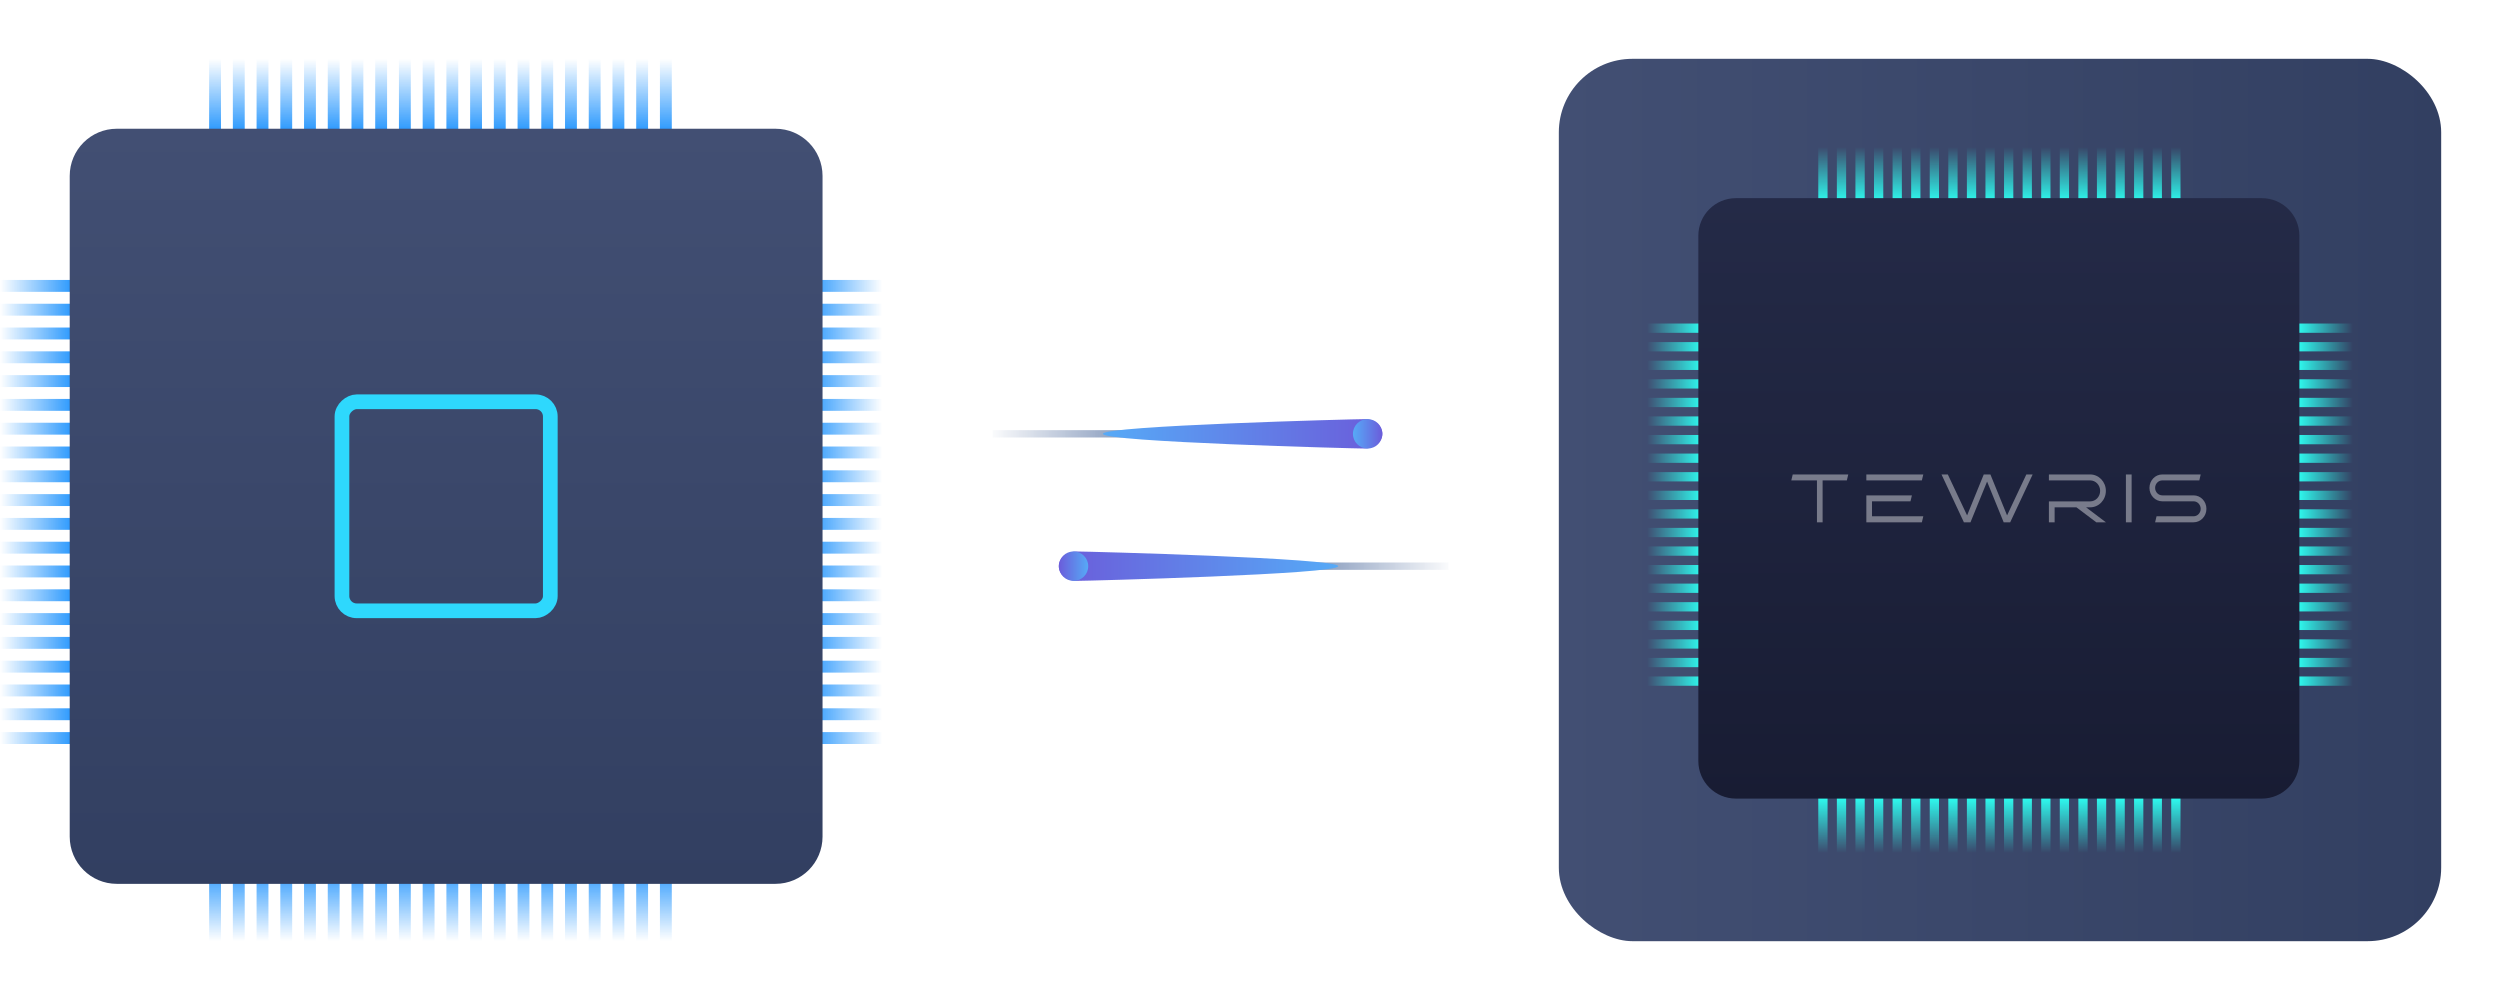 <?xml version="1.0" encoding="UTF-8"?> <svg xmlns="http://www.w3.org/2000/svg" width="340" height="136" viewBox="0 0 340 136" fill="none"> <g filter="url(#filter0_d_4_43)"> <rect width="120" height="120" rx="10" transform="matrix(-4.37114e-08 1 1 4.37114e-08 212 8)" fill="url(#paint0_linear_4_43)"></rect> <path d="M312.421 44L320 44L320 45.263L312.421 45.263L312.421 44Z" fill="url(#paint1_linear_4_43)"></path> <path d="M312.421 46.526L320 46.526L320 47.789L312.421 47.789L312.421 46.526Z" fill="url(#paint2_linear_4_43)"></path> <path d="M312.421 49.052L320 49.052L320 50.315L312.421 50.315L312.421 49.052Z" fill="url(#paint3_linear_4_43)"></path> <path d="M312.421 51.579L320 51.579L320 52.842L312.421 52.842L312.421 51.579Z" fill="url(#paint4_linear_4_43)"></path> <path d="M312.421 54.105L320 54.105L320 55.368L312.421 55.368L312.421 54.105Z" fill="url(#paint5_linear_4_43)"></path> <path d="M312.421 56.632L320 56.632L320 57.895L312.421 57.895L312.421 56.632Z" fill="url(#paint6_linear_4_43)"></path> <path d="M312.421 59.158L320 59.158L320 60.421L312.421 60.421L312.421 59.158Z" fill="url(#paint7_linear_4_43)"></path> <path d="M312.421 61.684L320 61.684L320 62.947L312.421 62.947L312.421 61.684Z" fill="url(#paint8_linear_4_43)"></path> <path d="M312.421 64.21L320 64.21L320 65.474L312.421 65.474L312.421 64.21Z" fill="url(#paint9_linear_4_43)"></path> <path d="M312.421 66.737L320 66.737L320 68L312.421 68L312.421 66.737Z" fill="url(#paint10_linear_4_43)"></path> <path d="M312.421 69.263L320 69.263L320 70.526L312.421 70.526L312.421 69.263Z" fill="url(#paint11_linear_4_43)"></path> <path d="M312.421 71.79L320 71.79L320 73.053L312.421 73.053L312.421 71.79Z" fill="url(#paint12_linear_4_43)"></path> <path d="M312.421 74.316L320 74.316L320 75.579L312.421 75.579L312.421 74.316Z" fill="url(#paint13_linear_4_43)"></path> <path d="M312.421 76.842L320 76.842L320 78.105L312.421 78.105L312.421 76.842Z" fill="url(#paint14_linear_4_43)"></path> <path d="M312.421 79.368L320 79.368L320 80.632L312.421 80.632L312.421 79.368Z" fill="url(#paint15_linear_4_43)"></path> <path d="M312.421 81.894L320 81.894L320 83.157L312.421 83.157L312.421 81.894Z" fill="url(#paint16_linear_4_43)"></path> <path d="M312.421 84.421L320 84.421L320 85.684L312.421 85.684L312.421 84.421Z" fill="url(#paint17_linear_4_43)"></path> <path d="M312.421 86.948L320 86.948L320 88.211L312.421 88.211L312.421 86.948Z" fill="url(#paint18_linear_4_43)"></path> <path d="M312.421 89.473L320 89.473L320 90.736L312.421 90.736L312.421 89.473Z" fill="url(#paint19_linear_4_43)"></path> <path d="M312.421 92L320 92L320 93.263L312.421 93.263L312.421 92Z" fill="url(#paint20_linear_4_43)"></path> <path d="M231.579 44L224 44L224 45.263L231.579 45.263L231.579 44Z" fill="url(#paint21_linear_4_43)"></path> <path d="M231.579 46.526L224 46.526L224 47.789L231.579 47.789L231.579 46.526Z" fill="url(#paint22_linear_4_43)"></path> <path d="M231.579 49.052L224 49.052L224 50.316L231.579 50.316L231.579 49.052Z" fill="url(#paint23_linear_4_43)"></path> <path d="M231.579 51.579L224 51.579L224 52.842L231.579 52.842L231.579 51.579Z" fill="url(#paint24_linear_4_43)"></path> <path d="M231.579 54.105L224 54.105L224 55.368L231.579 55.368L231.579 54.105Z" fill="url(#paint25_linear_4_43)"></path> <path d="M231.579 56.632L224 56.632L224 57.895L231.579 57.895L231.579 56.632Z" fill="url(#paint26_linear_4_43)"></path> <path d="M231.579 59.158L224 59.158L224 60.421L231.579 60.421L231.579 59.158Z" fill="url(#paint27_linear_4_43)"></path> <path d="M231.579 61.684L224 61.684L224 62.947L231.579 62.947L231.579 61.684Z" fill="url(#paint28_linear_4_43)"></path> <path d="M231.579 64.21L224 64.21L224 65.474L231.579 65.474L231.579 64.21Z" fill="url(#paint29_linear_4_43)"></path> <path d="M231.579 66.737L224 66.737L224 68L231.579 68L231.579 66.737Z" fill="url(#paint30_linear_4_43)"></path> <path d="M231.579 69.263L224 69.263L224 70.526L231.579 70.526L231.579 69.263Z" fill="url(#paint31_linear_4_43)"></path> <path d="M231.579 71.79L224 71.79L224 73.053L231.579 73.053L231.579 71.79Z" fill="url(#paint32_linear_4_43)"></path> <path d="M231.579 74.315L224 74.315L224 75.579L231.579 75.579L231.579 74.315Z" fill="url(#paint33_linear_4_43)"></path> <path d="M231.579 76.842L224 76.842L224 78.105L231.579 78.105L231.579 76.842Z" fill="url(#paint34_linear_4_43)"></path> <path d="M231.579 79.368L224 79.368L224 80.632L231.579 80.632L231.579 79.368Z" fill="url(#paint35_linear_4_43)"></path> <path d="M231.579 81.894L224 81.894L224 83.158L231.579 83.158L231.579 81.894Z" fill="url(#paint36_linear_4_43)"></path> <path d="M231.579 84.421L224 84.421L224 85.684L231.579 85.684L231.579 84.421Z" fill="url(#paint37_linear_4_43)"></path> <path d="M231.579 86.948L224 86.948L224 88.211L231.579 88.211L231.579 86.948Z" fill="url(#paint38_linear_4_43)"></path> <path d="M231.579 89.473L224 89.473L224 90.736L231.579 90.736L231.579 89.473Z" fill="url(#paint39_linear_4_43)"></path> <path d="M231.579 92L224 92L224 93.263L231.579 93.263L231.579 92Z" fill="url(#paint40_linear_4_43)"></path> <path d="M247.286 27.579L247.286 20L248.548 20L248.548 27.579L247.286 27.579Z" fill="url(#paint41_linear_4_43)"></path> <path d="M249.813 27.579L249.813 20L251.075 20L251.075 27.579L249.813 27.579Z" fill="url(#paint42_linear_4_43)"></path> <path d="M252.339 27.579L252.339 20L253.601 20L253.601 27.579L252.339 27.579Z" fill="url(#paint43_linear_4_43)"></path> <path d="M254.864 27.579L254.864 20L256.126 20L256.126 27.579L254.864 27.579Z" fill="url(#paint44_linear_4_43)"></path> <path d="M257.391 27.579L257.391 20L258.653 20L258.653 27.579L257.391 27.579Z" fill="url(#paint45_linear_4_43)"></path> <path d="M259.917 27.579L259.917 20L261.179 20L261.179 27.579L259.917 27.579Z" fill="url(#paint46_linear_4_43)"></path> <path d="M262.444 27.579L262.444 20L263.706 20L263.706 27.579L262.444 27.579Z" fill="url(#paint47_linear_4_43)"></path> <path d="M264.97 27.579L264.97 20L266.232 20L266.232 27.579L264.97 27.579Z" fill="url(#paint48_linear_4_43)"></path> <path d="M267.497 27.579L267.497 20L268.759 20L268.759 27.579L267.497 27.579Z" fill="url(#paint49_linear_4_43)"></path> <path d="M270.022 27.579L270.022 20L271.284 20L271.284 27.579L270.022 27.579Z" fill="url(#paint50_linear_4_43)"></path> <path d="M272.549 27.579L272.549 20L273.811 20L273.811 27.579L272.549 27.579Z" fill="url(#paint51_linear_4_43)"></path> <path d="M275.076 27.579L275.076 20L276.338 20L276.338 27.579L275.076 27.579Z" fill="url(#paint52_linear_4_43)"></path> <path d="M277.603 27.579L277.603 20L278.865 20L278.865 27.579L277.603 27.579Z" fill="url(#paint53_linear_4_43)"></path> <path d="M280.129 27.579L280.129 20L281.391 20L281.391 27.579L280.129 27.579Z" fill="url(#paint54_linear_4_43)"></path> <path d="M282.656 27.579L282.656 20L283.918 20L283.918 27.579L282.656 27.579Z" fill="url(#paint55_linear_4_43)"></path> <path d="M285.181 27.579L285.181 20L286.443 20L286.443 27.579L285.181 27.579Z" fill="url(#paint56_linear_4_43)"></path> <path d="M287.708 27.579L287.708 20L288.969 20L288.969 27.579L287.708 27.579Z" fill="url(#paint57_linear_4_43)"></path> <path d="M290.233 27.579L290.233 20L291.495 20L291.495 27.579L290.233 27.579Z" fill="url(#paint58_linear_4_43)"></path> <path d="M292.76 27.579L292.76 20L294.022 20L294.022 27.579L292.76 27.579Z" fill="url(#paint59_linear_4_43)"></path> <path d="M295.287 27.579L295.287 20L296.549 20L296.549 27.579L295.287 27.579Z" fill="url(#paint60_linear_4_43)"></path> <path d="M247.286 108.421L247.286 116L248.548 116L248.548 108.421L247.286 108.421Z" fill="url(#paint61_linear_4_43)"></path> <path d="M249.813 108.421L249.813 116L251.075 116L251.075 108.421L249.813 108.421Z" fill="url(#paint62_linear_4_43)"></path> <path d="M252.339 108.421L252.339 116L253.601 116L253.601 108.421L252.339 108.421Z" fill="url(#paint63_linear_4_43)"></path> <path d="M254.864 108.421L254.864 116L256.126 116L256.126 108.421L254.864 108.421Z" fill="url(#paint64_linear_4_43)"></path> <path d="M257.391 108.421L257.391 116L258.653 116L258.653 108.421L257.391 108.421Z" fill="url(#paint65_linear_4_43)"></path> <path d="M259.917 108.421L259.917 116L261.179 116L261.179 108.421L259.917 108.421Z" fill="url(#paint66_linear_4_43)"></path> <path d="M262.444 108.421L262.444 116L263.706 116L263.706 108.421L262.444 108.421Z" fill="url(#paint67_linear_4_43)"></path> <path d="M264.97 108.421L264.97 116L266.232 116L266.232 108.421L264.97 108.421Z" fill="url(#paint68_linear_4_43)"></path> <path d="M267.497 108.421L267.497 116L268.759 116L268.759 108.421L267.497 108.421Z" fill="url(#paint69_linear_4_43)"></path> <path d="M270.022 108.421L270.022 116L271.284 116L271.284 108.421L270.022 108.421Z" fill="url(#paint70_linear_4_43)"></path> <path d="M272.549 108.421L272.549 116L273.811 116L273.811 108.421L272.549 108.421Z" fill="url(#paint71_linear_4_43)"></path> <path d="M275.076 108.421L275.076 116L276.338 116L276.338 108.421L275.076 108.421Z" fill="url(#paint72_linear_4_43)"></path> <path d="M277.603 108.421L277.603 116L278.865 116L278.865 108.421L277.603 108.421Z" fill="url(#paint73_linear_4_43)"></path> <path d="M280.129 108.421L280.129 116L281.391 116L281.391 108.421L280.129 108.421Z" fill="url(#paint74_linear_4_43)"></path> <path d="M282.656 108.421L282.656 116L283.918 116L283.918 108.421L282.656 108.421Z" fill="url(#paint75_linear_4_43)"></path> <path d="M285.181 108.421L285.181 116L286.443 116L286.443 108.421L285.181 108.421Z" fill="url(#paint76_linear_4_43)"></path> <path d="M287.708 108.421L287.708 116L288.969 116L288.969 108.421L287.708 108.421Z" fill="url(#paint77_linear_4_43)"></path> <path d="M290.233 108.421L290.233 116L291.495 116L291.495 108.421L290.233 108.421Z" fill="url(#paint78_linear_4_43)"></path> <path d="M292.76 108.421L292.76 116L294.022 116L294.022 108.421L292.76 108.421Z" fill="url(#paint79_linear_4_43)"></path> <path d="M295.287 108.421L295.287 116L296.549 116L296.549 108.421L295.287 108.421Z" fill="url(#paint80_linear_4_43)"></path> <path d="M230.975 32.053C230.975 29.235 233.262 26.95 236.084 26.95L307.605 26.95C310.427 26.95 312.714 29.235 312.714 32.053L312.714 103.505C312.714 106.324 310.427 108.609 307.605 108.609L236.084 108.609C233.262 108.609 230.975 106.324 230.975 103.505L230.975 32.053Z" fill="url(#paint81_linear_4_43)"></path> <g clip-path="url(#clip0_4_43)"> <path d="M243.616 65.334L247.105 65.334L247.105 71.033L247.875 71.033L247.875 65.334L251.169 65.334L251.364 64.525L243.811 64.525L243.616 65.334Z" fill="white" fill-opacity="0.4"></path> <path d="M261.374 71.033L261.569 70.215L254.592 70.215L254.592 68.179L259.825 68.179L260.02 67.37L253.822 67.37L253.822 71.033L261.374 71.033ZM253.822 64.525L253.822 65.334L261.374 65.334L261.569 64.525L253.822 64.525Z" fill="white" fill-opacity="0.4"></path> <path d="M267.09 71.033L267.985 71.033L270.243 65.492L272.5 71.033L273.386 71.033L276.441 64.525L275.582 64.525L272.961 70.094L270.694 64.525L269.791 64.525L267.524 70.094L264.903 64.525L264.044 64.525L267.09 71.033Z" fill="white" fill-opacity="0.4"></path> <path d="M278.651 64.525L278.651 65.334L284.264 65.334C285.017 65.334 285.619 65.976 285.619 66.757C285.619 67.547 285.017 68.188 284.264 68.188L278.651 68.188L278.651 71.033L279.43 71.033L279.43 68.997L282.396 68.997L285.097 71.033L286.398 71.033L283.707 68.997L284.264 68.997C285.442 68.997 286.398 67.993 286.398 66.757C286.398 65.529 285.442 64.525 284.264 64.525L278.651 64.525Z" fill="white" fill-opacity="0.4"></path> <path d="M289.124 71.033L289.902 71.033L289.902 64.525L289.124 64.525L289.124 71.033Z" fill="white" fill-opacity="0.4"></path> <path d="M294.07 68.179L298.329 68.179C298.86 68.179 299.294 68.644 299.294 69.202C299.294 69.76 298.86 70.215 298.329 70.215L293.29 70.215L293.096 71.033L298.329 71.033C299.294 71.033 300.073 70.215 300.073 69.202C300.073 68.188 299.294 67.37 298.329 67.37L294.07 67.37C293.538 67.37 293.096 66.915 293.096 66.357C293.096 65.79 293.538 65.334 294.07 65.334L299.108 65.334L299.294 64.525L294.07 64.525C293.104 64.525 292.325 65.343 292.325 66.357C292.325 67.361 293.104 68.179 294.07 68.179Z" fill="white" fill-opacity="0.4"></path> </g> </g> <path d="M110.329 38.073L120 38.073L120 39.691L110.329 39.691L110.329 38.073Z" fill="url(#paint82_linear_4_43)"></path> <path d="M110.329 41.309L120 41.309L120 42.927L110.329 42.927L110.329 41.309Z" fill="url(#paint83_linear_4_43)"></path> <path d="M110.329 44.545L120 44.545L120 46.163L110.329 46.163L110.329 44.545Z" fill="url(#paint84_linear_4_43)"></path> <path d="M110.329 47.782L120 47.782L120 49.4L110.329 49.4L110.329 47.782Z" fill="url(#paint85_linear_4_43)"></path> <path d="M110.329 51.019L120 51.019L120 52.637L110.329 52.637L110.329 51.019Z" fill="url(#paint86_linear_4_43)"></path> <path d="M110.329 54.255L120 54.255L120 55.873L110.329 55.873L110.329 54.255Z" fill="url(#paint87_linear_4_43)"></path> <path d="M110.329 57.492L120 57.492L120 59.11L110.329 59.11L110.329 57.492Z" fill="url(#paint88_linear_4_43)"></path> <path d="M110.329 60.727L120 60.727L120 62.346L110.329 62.346L110.329 60.727Z" fill="url(#paint89_linear_4_43)"></path> <path d="M110.329 63.965L120 63.965L120 65.583L110.329 65.583L110.329 63.965Z" fill="url(#paint90_linear_4_43)"></path> <path d="M110.329 67.201L120 67.201L120 68.82L110.329 68.82L110.329 67.201Z" fill="url(#paint91_linear_4_43)"></path> <path d="M110.329 70.438L120 70.438L120 72.056L110.329 72.056L110.329 70.438Z" fill="url(#paint92_linear_4_43)"></path> <path d="M110.329 73.674L120 73.674L120 75.293L110.329 75.293L110.329 73.674Z" fill="url(#paint93_linear_4_43)"></path> <path d="M110.329 76.91L120 76.91L120 78.528L110.329 78.528L110.329 76.91Z" fill="url(#paint94_linear_4_43)"></path> <path d="M110.329 80.147L120 80.147L120 81.765L110.329 81.765L110.329 80.147Z" fill="url(#paint95_linear_4_43)"></path> <path d="M110.329 83.384L120 83.384L120 85.002L110.329 85.002L110.329 83.384Z" fill="url(#paint96_linear_4_43)"></path> <path d="M110.329 86.62L120 86.62L120 88.238L110.329 88.238L110.329 86.62Z" fill="url(#paint97_linear_4_43)"></path> <path d="M110.329 89.856L120 89.856L120 91.475L110.329 91.475L110.329 89.856Z" fill="url(#paint98_linear_4_43)"></path> <path d="M110.329 93.093L120 93.093L120 94.712L110.329 94.712L110.329 93.093Z" fill="url(#paint99_linear_4_43)"></path> <path d="M110.329 96.329L120 96.329L120 97.947L110.329 97.947L110.329 96.329Z" fill="url(#paint100_linear_4_43)"></path> <path d="M110.329 99.566L120 99.566L120 101.184L110.329 101.184L110.329 99.566Z" fill="url(#paint101_linear_4_43)"></path> <path d="M9.671 38.073L-4.12464e-05 38.073L-4.12466e-05 39.691L9.671 39.691L9.671 38.073Z" fill="url(#paint102_linear_4_43)"></path> <path d="M9.671 41.309L-5.65052e-05 41.309L-5.65051e-05 42.927L9.671 42.927L9.671 41.309Z" fill="url(#paint103_linear_4_43)"></path> <path d="M9.671 44.545L-5.65052e-05 44.545L-5.65051e-05 46.163L9.671 46.163L9.671 44.545Z" fill="url(#paint104_linear_4_43)"></path> <path d="M9.671 47.782L-5.65052e-05 47.782L-5.65051e-05 49.4L9.671 49.4L9.671 47.782Z" fill="url(#paint105_linear_4_43)"></path> <path d="M9.671 51.019L-5.65052e-05 51.019L-5.65051e-05 52.637L9.671 52.637L9.671 51.019Z" fill="url(#paint106_linear_4_43)"></path> <path d="M9.671 54.255L-5.65052e-05 54.255L-5.65051e-05 55.873L9.671 55.873L9.671 54.255Z" fill="url(#paint107_linear_4_43)"></path> <path d="M9.671 57.492L-5.65052e-05 57.492L-5.65051e-05 59.11L9.671 59.11L9.671 57.492Z" fill="url(#paint108_linear_4_43)"></path> <path d="M9.671 60.727L-5.65052e-05 60.727L-5.65051e-05 62.346L9.671 62.346L9.671 60.727Z" fill="url(#paint109_linear_4_43)"></path> <path d="M9.671 63.965L-5.65052e-05 63.965L-5.65051e-05 65.583L9.671 65.583L9.671 63.965Z" fill="url(#paint110_linear_4_43)"></path> <path d="M9.671 67.201L-5.65052e-05 67.201L-5.65051e-05 68.82L9.671 68.82L9.671 67.201Z" fill="url(#paint111_linear_4_43)"></path> <path d="M9.671 70.438L-5.65052e-05 70.438L-5.65051e-05 72.056L9.671 72.056L9.671 70.438Z" fill="url(#paint112_linear_4_43)"></path> <path d="M9.671 73.674L-5.65052e-05 73.674L-5.65051e-05 75.293L9.671 75.293L9.671 73.674Z" fill="url(#paint113_linear_4_43)"></path> <path d="M9.671 76.91L-5.65052e-05 76.91L-5.65051e-05 78.528L9.671 78.528L9.671 76.91Z" fill="url(#paint114_linear_4_43)"></path> <path d="M9.671 80.147L-5.65052e-05 80.147L-5.65051e-05 81.765L9.671 81.765L9.671 80.147Z" fill="url(#paint115_linear_4_43)"></path> <path d="M9.671 83.384L-5.65052e-05 83.384L-5.65051e-05 85.002L9.671 85.002L9.671 83.384Z" fill="url(#paint116_linear_4_43)"></path> <path d="M9.671 86.62L-5.65052e-05 86.62L-5.65051e-05 88.238L9.671 88.238L9.671 86.62Z" fill="url(#paint117_linear_4_43)"></path> <path d="M9.671 89.856L-5.65052e-05 89.856L-5.65051e-05 91.475L9.671 91.475L9.671 89.856Z" fill="url(#paint118_linear_4_43)"></path> <path d="M9.671 93.093L-5.65052e-05 93.093L-5.65051e-05 94.712L9.671 94.712L9.671 93.093Z" fill="url(#paint119_linear_4_43)"></path> <path d="M9.671 96.329L-5.65052e-05 96.329L-5.65051e-05 97.947L9.671 97.947L9.671 96.329Z" fill="url(#paint120_linear_4_43)"></path> <path d="M9.671 99.566L-5.65052e-05 99.566L-5.65051e-05 101.184L9.671 101.184L9.671 99.566Z" fill="url(#paint121_linear_4_43)"></path> <path d="M28.442 17.7L28.442 8L30.055 8L30.055 17.7L28.442 17.7Z" fill="url(#paint122_linear_4_43)"></path> <path d="M31.668 17.7L31.668 8L33.282 8L33.282 17.7L31.668 17.7Z" fill="url(#paint123_linear_4_43)"></path> <path d="M34.895 17.7L34.895 8L36.508 8L36.508 17.7L34.895 17.7Z" fill="url(#paint124_linear_4_43)"></path> <path d="M38.122 17.7L38.122 8L39.735 8L39.735 17.7L38.122 17.7Z" fill="url(#paint125_linear_4_43)"></path> <path d="M41.349 17.7L41.349 8L42.962 8L42.962 17.7L41.349 17.7Z" fill="url(#paint126_linear_4_43)"></path> <path d="M44.576 17.7L44.576 8L46.189 8L46.189 17.7L44.576 17.7Z" fill="url(#paint127_linear_4_43)"></path> <path d="M47.803 17.7L47.803 8L49.416 8L49.416 17.7L47.803 17.7Z" fill="url(#paint128_linear_4_43)"></path> <path d="M51.029 17.7L51.029 8L52.642 8L52.642 17.7L51.029 17.7Z" fill="url(#paint129_linear_4_43)"></path> <path d="M54.256 17.7L54.256 8L55.87 8L55.87 17.7L54.256 17.7Z" fill="url(#paint130_linear_4_43)"></path> <path d="M57.483 17.7L57.483 8L59.097 8L59.097 17.7L57.483 17.7Z" fill="url(#paint131_linear_4_43)"></path> <path d="M60.71 17.7L60.71 8L62.323 8L62.323 17.7L60.71 17.7Z" fill="url(#paint132_linear_4_43)"></path> <path d="M63.937 17.7L63.937 8L65.55 8L65.55 17.7L63.937 17.7Z" fill="url(#paint133_linear_4_43)"></path> <path d="M67.163 17.7L67.163 8L68.776 8L68.776 17.7L67.163 17.7Z" fill="url(#paint134_linear_4_43)"></path> <path d="M70.39 17.7L70.39 8L72.004 8L72.004 17.7L70.39 17.7Z" fill="url(#paint135_linear_4_43)"></path> <path d="M73.617 17.7L73.617 8L75.231 8L75.231 17.7L73.617 17.7Z" fill="url(#paint136_linear_4_43)"></path> <path d="M76.843 17.7L76.843 8L78.457 8L78.457 17.7L76.843 17.7Z" fill="url(#paint137_linear_4_43)"></path> <path d="M80.07 17.7L80.07 8L81.684 8L81.684 17.7L80.07 17.7Z" fill="url(#paint138_linear_4_43)"></path> <path d="M83.298 17.7L83.298 8L84.911 8L84.911 17.7L83.298 17.7Z" fill="url(#paint139_linear_4_43)"></path> <path d="M86.524 17.7L86.524 8L88.137 8L88.137 17.7L86.524 17.7Z" fill="url(#paint140_linear_4_43)"></path> <path d="M89.751 17.7L89.751 8L91.364 8L91.364 17.7L89.751 17.7Z" fill="url(#paint141_linear_4_43)"></path> <path d="M28.442 118.3L28.442 128L30.055 128L30.055 118.3L28.442 118.3Z" fill="url(#paint142_linear_4_43)"></path> <path d="M31.668 118.3L31.668 128L33.282 128L33.282 118.3L31.668 118.3Z" fill="url(#paint143_linear_4_43)"></path> <path d="M34.895 118.3L34.895 128L36.508 128L36.508 118.3L34.895 118.3Z" fill="url(#paint144_linear_4_43)"></path> <path d="M38.122 118.3L38.122 128L39.735 128L39.735 118.3L38.122 118.3Z" fill="url(#paint145_linear_4_43)"></path> <path d="M41.349 118.3L41.349 128L42.962 128L42.962 118.3L41.349 118.3Z" fill="url(#paint146_linear_4_43)"></path> <path d="M44.576 118.3L44.576 128L46.189 128L46.189 118.3L44.576 118.3Z" fill="url(#paint147_linear_4_43)"></path> <path d="M47.803 118.3L47.803 128L49.416 128L49.416 118.3L47.803 118.3Z" fill="url(#paint148_linear_4_43)"></path> <path d="M51.029 118.3L51.029 128L52.642 128L52.642 118.3L51.029 118.3Z" fill="url(#paint149_linear_4_43)"></path> <path d="M54.256 118.3L54.256 128L55.87 128L55.87 118.3L54.256 118.3Z" fill="url(#paint150_linear_4_43)"></path> <path d="M57.483 118.3L57.483 128L59.097 128L59.097 118.3L57.483 118.3Z" fill="url(#paint151_linear_4_43)"></path> <path d="M60.71 118.3L60.71 128L62.323 128L62.323 118.3L60.71 118.3Z" fill="url(#paint152_linear_4_43)"></path> <path d="M63.937 118.3L63.937 128L65.55 128L65.55 118.3L63.937 118.3Z" fill="url(#paint153_linear_4_43)"></path> <path d="M67.163 118.3L67.163 128L68.776 128L68.776 118.3L67.163 118.3Z" fill="url(#paint154_linear_4_43)"></path> <path d="M70.39 118.3L70.39 128L72.004 128L72.004 118.3L70.39 118.3Z" fill="url(#paint155_linear_4_43)"></path> <path d="M73.617 118.3L73.617 128L75.231 128L75.231 118.3L73.617 118.3Z" fill="url(#paint156_linear_4_43)"></path> <path d="M76.843 118.3L76.843 128L78.457 128L78.457 118.3L76.843 118.3Z" fill="url(#paint157_linear_4_43)"></path> <path d="M80.07 118.3L80.07 128L81.684 128L81.684 118.3L80.07 118.3Z" fill="url(#paint158_linear_4_43)"></path> <path d="M83.298 118.3L83.298 128L84.911 128L84.911 118.3L83.298 118.3Z" fill="url(#paint159_linear_4_43)"></path> <path d="M86.524 118.3L86.524 128L88.137 128L88.137 118.3L86.524 118.3Z" fill="url(#paint160_linear_4_43)"></path> <path d="M89.751 118.3L89.751 128L91.364 128L91.364 118.3L89.751 118.3Z" fill="url(#paint161_linear_4_43)"></path> <path d="M9.481 23.927C9.481 20.382 12.346 17.509 15.88 17.509L105.467 17.509C109.001 17.509 111.866 20.382 111.866 23.927L111.866 113.783C111.866 117.328 109.001 120.202 105.467 120.202L15.88 120.202C12.346 120.202 9.481 117.328 9.481 113.783L9.481 23.927Z" fill="url(#paint162_linear_4_43)"></path> <g filter="url(#filter1_d_4_43)"> <rect x="74.842" y="54.641" width="28.428" height="28.336" rx="2" transform="rotate(90 74.842 54.641)" stroke="#2ED8FD" stroke-width="2"></rect> </g> <path d="M186 59L135 59" stroke="url(#paint163_linear_4_43)"></path> <g filter="url(#filter2_f_4_43)"> <path d="M185.58 57C184.244 57 150 57.895 150 59C150 60.105 184.244 61 185.58 61C186.917 61 188 60.105 188 59C188 57.895 186.917 57 185.58 57Z" fill="url(#paint164_linear_4_43)"></path> </g> <ellipse cx="2" cy="2" rx="2" ry="2" transform="matrix(-4.37114e-08 -1 -1 4.37114e-08 188 61)" fill="url(#paint165_linear_4_43)"></ellipse> <path d="M146 77L197 77" stroke="url(#paint166_linear_4_43)"></path> <g filter="url(#filter3_f_4_43)"> <path d="M146.42 75C147.756 75 182 75.895 182 77C182 78.105 147.756 79 146.42 79C145.083 79 144 78.105 144 77C144 75.895 145.083 75 146.42 75Z" fill="url(#paint167_linear_4_43)"></path> </g> <ellipse cx="146" cy="77" rx="2" ry="2" transform="rotate(-90 146 77)" fill="url(#paint168_linear_4_43)"></ellipse> <defs> <filter id="filter0_d_4_43" x="204" y="0" width="136" height="136" filterUnits="userSpaceOnUse" color-interpolation-filters="sRGB"> <feFlood flood-opacity="0" result="BackgroundImageFix"></feFlood> <feColorMatrix in="SourceAlpha" type="matrix" values="0 0 0 0 0 0 0 0 0 0 0 0 0 0 0 0 0 0 127 0" result="hardAlpha"></feColorMatrix> <feOffset></feOffset> <feGaussianBlur stdDeviation="4"></feGaussianBlur> <feComposite in2="hardAlpha" operator="out"></feComposite> <feColorMatrix type="matrix" values="0 0 0 0 0.18 0 0 0 0 0.847 0 0 0 0 0.992 0 0 0 1 0"></feColorMatrix> <feBlend mode="normal" in2="BackgroundImageFix" result="effect1_dropShadow_4_43"></feBlend> <feBlend mode="normal" in="SourceGraphic" in2="effect1_dropShadow_4_43" result="shape"></feBlend> </filter> <filter id="filter1_d_4_43" x="39.505" y="47.641" width="42.336" height="42.428" filterUnits="userSpaceOnUse" color-interpolation-filters="sRGB"> <feFlood flood-opacity="0" result="BackgroundImageFix"></feFlood> <feColorMatrix in="SourceAlpha" type="matrix" values="0 0 0 0 0 0 0 0 0 0 0 0 0 0 0 0 0 0 127 0" result="hardAlpha"></feColorMatrix> <feOffset></feOffset> <feGaussianBlur stdDeviation="3"></feGaussianBlur> <feColorMatrix type="matrix" values="0 0 0 0 0.18 0 0 0 0 0.847 0 0 0 0 0.992 0 0 0 0.5 0"></feColorMatrix> <feBlend mode="normal" in2="BackgroundImageFix" result="effect1_dropShadow_4_43"></feBlend> <feBlend mode="normal" in="SourceGraphic" in2="effect1_dropShadow_4_43" result="shape"></feBlend> </filter> <filter id="filter2_f_4_43" x="148" y="55" width="42" height="8" filterUnits="userSpaceOnUse" color-interpolation-filters="sRGB"> <feFlood flood-opacity="0" result="BackgroundImageFix"></feFlood> <feBlend mode="normal" in="SourceGraphic" in2="BackgroundImageFix" result="shape"></feBlend> <feGaussianBlur stdDeviation="1" result="effect1_foregroundBlur_4_43"></feGaussianBlur> </filter> <filter id="filter3_f_4_43" x="142" y="73" width="42" height="8" filterUnits="userSpaceOnUse" color-interpolation-filters="sRGB"> <feFlood flood-opacity="0" result="BackgroundImageFix"></feFlood> <feBlend mode="normal" in="SourceGraphic" in2="BackgroundImageFix" result="shape"></feBlend> <feGaussianBlur stdDeviation="1" result="effect1_foregroundBlur_4_43"></feGaussianBlur> </filter> <linearGradient id="paint0_linear_4_43" x1="60" y1="0" x2="60" y2="120" gradientUnits="userSpaceOnUse"> <stop stop-color="#424F73"></stop> <stop offset="1" stop-color="#323F61"></stop> </linearGradient> <linearGradient id="paint1_linear_4_43" x1="312.421" y1="44.632" x2="320" y2="44.632" gradientUnits="userSpaceOnUse"> <stop stop-color="#2EFDF1"></stop> <stop offset="1" stop-color="#2EFDF1" stop-opacity="0"></stop> </linearGradient> <linearGradient id="paint2_linear_4_43" x1="312.421" y1="47.158" x2="320" y2="47.158" gradientUnits="userSpaceOnUse"> <stop stop-color="#2EFDF1"></stop> <stop offset="1" stop-color="#2EFDF1" stop-opacity="0"></stop> </linearGradient> <linearGradient id="paint3_linear_4_43" x1="312.421" y1="49.684" x2="320" y2="49.684" gradientUnits="userSpaceOnUse"> <stop stop-color="#2EFDF1"></stop> <stop offset="1" stop-color="#2EFDF1" stop-opacity="0"></stop> </linearGradient> <linearGradient id="paint4_linear_4_43" x1="312.421" y1="52.21" x2="320" y2="52.21" gradientUnits="userSpaceOnUse"> <stop stop-color="#2EFDF1"></stop> <stop offset="1" stop-color="#2EFDF1" stop-opacity="0"></stop> </linearGradient> <linearGradient id="paint5_linear_4_43" x1="312.421" y1="54.737" x2="320" y2="54.737" gradientUnits="userSpaceOnUse"> <stop stop-color="#2EFDF1"></stop> <stop offset="1" stop-color="#2EFDF1" stop-opacity="0"></stop> </linearGradient> <linearGradient id="paint6_linear_4_43" x1="312.421" y1="57.263" x2="320" y2="57.263" gradientUnits="userSpaceOnUse"> <stop stop-color="#2EFDF1"></stop> <stop offset="1" stop-color="#2EFDF1" stop-opacity="0"></stop> </linearGradient> <linearGradient id="paint7_linear_4_43" x1="312.421" y1="59.789" x2="320" y2="59.789" gradientUnits="userSpaceOnUse"> <stop stop-color="#2EFDF1"></stop> <stop offset="1" stop-color="#2EFDF1" stop-opacity="0"></stop> </linearGradient> <linearGradient id="paint8_linear_4_43" x1="312.421" y1="62.315" x2="320" y2="62.315" gradientUnits="userSpaceOnUse"> <stop stop-color="#2EFDF1"></stop> <stop offset="1" stop-color="#2EFDF1" stop-opacity="0"></stop> </linearGradient> <linearGradient id="paint9_linear_4_43" x1="312.421" y1="64.842" x2="320" y2="64.842" gradientUnits="userSpaceOnUse"> <stop stop-color="#2EFDF1"></stop> <stop offset="1" stop-color="#2EFDF1" stop-opacity="0"></stop> </linearGradient> <linearGradient id="paint10_linear_4_43" x1="312.421" y1="67.368" x2="320" y2="67.368" gradientUnits="userSpaceOnUse"> <stop stop-color="#2EFDF1"></stop> <stop offset="1" stop-color="#2EFDF1" stop-opacity="0"></stop> </linearGradient> <linearGradient id="paint11_linear_4_43" x1="312.421" y1="69.895" x2="320" y2="69.895" gradientUnits="userSpaceOnUse"> <stop stop-color="#2EFDF1"></stop> <stop offset="1" stop-color="#2EFDF1" stop-opacity="0"></stop> </linearGradient> <linearGradient id="paint12_linear_4_43" x1="312.421" y1="72.421" x2="320" y2="72.421" gradientUnits="userSpaceOnUse"> <stop stop-color="#2EFDF1"></stop> <stop offset="1" stop-color="#2EFDF1" stop-opacity="0"></stop> </linearGradient> <linearGradient id="paint13_linear_4_43" x1="312.421" y1="74.947" x2="320" y2="74.947" gradientUnits="userSpaceOnUse"> <stop stop-color="#2EFDF1"></stop> <stop offset="1" stop-color="#2EFDF1" stop-opacity="0"></stop> </linearGradient> <linearGradient id="paint14_linear_4_43" x1="312.421" y1="77.474" x2="320" y2="77.474" gradientUnits="userSpaceOnUse"> <stop stop-color="#2EFDF1"></stop> <stop offset="1" stop-color="#2EFDF1" stop-opacity="0"></stop> </linearGradient> <linearGradient id="paint15_linear_4_43" x1="312.421" y1="80" x2="320" y2="80" gradientUnits="userSpaceOnUse"> <stop stop-color="#2EFDF1"></stop> <stop offset="1" stop-color="#2EFDF1" stop-opacity="0"></stop> </linearGradient> <linearGradient id="paint16_linear_4_43" x1="312.421" y1="82.526" x2="320" y2="82.526" gradientUnits="userSpaceOnUse"> <stop stop-color="#2EFDF1"></stop> <stop offset="1" stop-color="#2EFDF1" stop-opacity="0"></stop> </linearGradient> <linearGradient id="paint17_linear_4_43" x1="312.421" y1="85.052" x2="320" y2="85.052" gradientUnits="userSpaceOnUse"> <stop stop-color="#2EFDF1"></stop> <stop offset="1" stop-color="#2EFDF1" stop-opacity="0"></stop> </linearGradient> <linearGradient id="paint18_linear_4_43" x1="312.421" y1="87.579" x2="320" y2="87.579" gradientUnits="userSpaceOnUse"> <stop stop-color="#2EFDF1"></stop> <stop offset="1" stop-color="#2EFDF1" stop-opacity="0"></stop> </linearGradient> <linearGradient id="paint19_linear_4_43" x1="312.421" y1="90.105" x2="320" y2="90.105" gradientUnits="userSpaceOnUse"> <stop stop-color="#2EFDF1"></stop> <stop offset="1" stop-color="#2EFDF1" stop-opacity="0"></stop> </linearGradient> <linearGradient id="paint20_linear_4_43" x1="312.421" y1="92.632" x2="320" y2="92.632" gradientUnits="userSpaceOnUse"> <stop stop-color="#2EFDF1"></stop> <stop offset="1" stop-color="#2EFDF1" stop-opacity="0"></stop> </linearGradient> <linearGradient id="paint21_linear_4_43" x1="231.579" y1="44.632" x2="224" y2="44.632" gradientUnits="userSpaceOnUse"> <stop stop-color="#2EFDF1"></stop> <stop offset="1" stop-color="#2EFDF1" stop-opacity="0"></stop> </linearGradient> <linearGradient id="paint22_linear_4_43" x1="231.579" y1="47.158" x2="224" y2="47.158" gradientUnits="userSpaceOnUse"> <stop stop-color="#2EFDF1"></stop> <stop offset="1" stop-color="#2EFDF1" stop-opacity="0"></stop> </linearGradient> <linearGradient id="paint23_linear_4_43" x1="231.579" y1="49.684" x2="224" y2="49.684" gradientUnits="userSpaceOnUse"> <stop stop-color="#2EFDF1"></stop> <stop offset="1" stop-color="#2EFDF1" stop-opacity="0"></stop> </linearGradient> <linearGradient id="paint24_linear_4_43" x1="231.579" y1="52.21" x2="224" y2="52.21" gradientUnits="userSpaceOnUse"> <stop stop-color="#2EFDF1"></stop> <stop offset="1" stop-color="#2EFDF1" stop-opacity="0"></stop> </linearGradient> <linearGradient id="paint25_linear_4_43" x1="231.579" y1="54.737" x2="224" y2="54.737" gradientUnits="userSpaceOnUse"> <stop stop-color="#2EFDF1"></stop> <stop offset="1" stop-color="#2EFDF1" stop-opacity="0"></stop> </linearGradient> <linearGradient id="paint26_linear_4_43" x1="231.579" y1="57.263" x2="224" y2="57.263" gradientUnits="userSpaceOnUse"> <stop stop-color="#2EFDF1"></stop> <stop offset="1" stop-color="#2EFDF1" stop-opacity="0"></stop> </linearGradient> <linearGradient id="paint27_linear_4_43" x1="231.579" y1="59.789" x2="224" y2="59.789" gradientUnits="userSpaceOnUse"> <stop stop-color="#2EFDF1"></stop> <stop offset="1" stop-color="#2EFDF1" stop-opacity="0"></stop> </linearGradient> <linearGradient id="paint28_linear_4_43" x1="231.579" y1="62.315" x2="224" y2="62.315" gradientUnits="userSpaceOnUse"> <stop stop-color="#2EFDF1"></stop> <stop offset="1" stop-color="#2EFDF1" stop-opacity="0"></stop> </linearGradient> <linearGradient id="paint29_linear_4_43" x1="231.579" y1="64.842" x2="224" y2="64.842" gradientUnits="userSpaceOnUse"> <stop stop-color="#2EFDF1"></stop> <stop offset="1" stop-color="#2EFDF1" stop-opacity="0"></stop> </linearGradient> <linearGradient id="paint30_linear_4_43" x1="231.579" y1="67.368" x2="224" y2="67.368" gradientUnits="userSpaceOnUse"> <stop stop-color="#2EFDF1"></stop> <stop offset="1" stop-color="#2EFDF1" stop-opacity="0"></stop> </linearGradient> <linearGradient id="paint31_linear_4_43" x1="231.579" y1="69.895" x2="224" y2="69.895" gradientUnits="userSpaceOnUse"> <stop stop-color="#2EFDF1"></stop> <stop offset="1" stop-color="#2EFDF1" stop-opacity="0"></stop> </linearGradient> <linearGradient id="paint32_linear_4_43" x1="231.579" y1="72.421" x2="224" y2="72.421" gradientUnits="userSpaceOnUse"> <stop stop-color="#2EFDF1"></stop> <stop offset="1" stop-color="#2EFDF1" stop-opacity="0"></stop> </linearGradient> <linearGradient id="paint33_linear_4_43" x1="231.579" y1="74.947" x2="224" y2="74.947" gradientUnits="userSpaceOnUse"> <stop stop-color="#2EFDF1"></stop> <stop offset="1" stop-color="#2EFDF1" stop-opacity="0"></stop> </linearGradient> <linearGradient id="paint34_linear_4_43" x1="231.579" y1="77.474" x2="224" y2="77.474" gradientUnits="userSpaceOnUse"> <stop stop-color="#2EFDF1"></stop> <stop offset="1" stop-color="#2EFDF1" stop-opacity="0"></stop> </linearGradient> <linearGradient id="paint35_linear_4_43" x1="231.579" y1="80" x2="224" y2="80" gradientUnits="userSpaceOnUse"> <stop stop-color="#2EFDF1"></stop> <stop offset="1" stop-color="#2EFDF1" stop-opacity="0"></stop> </linearGradient> <linearGradient id="paint36_linear_4_43" x1="231.579" y1="82.526" x2="224" y2="82.526" gradientUnits="userSpaceOnUse"> <stop stop-color="#2EFDF1"></stop> <stop offset="1" stop-color="#2EFDF1" stop-opacity="0"></stop> </linearGradient> <linearGradient id="paint37_linear_4_43" x1="231.579" y1="85.052" x2="224" y2="85.052" gradientUnits="userSpaceOnUse"> <stop stop-color="#2EFDF1"></stop> <stop offset="1" stop-color="#2EFDF1" stop-opacity="0"></stop> </linearGradient> <linearGradient id="paint38_linear_4_43" x1="231.579" y1="87.579" x2="224" y2="87.579" gradientUnits="userSpaceOnUse"> <stop stop-color="#2EFDF1"></stop> <stop offset="1" stop-color="#2EFDF1" stop-opacity="0"></stop> </linearGradient> <linearGradient id="paint39_linear_4_43" x1="231.579" y1="90.105" x2="224" y2="90.105" gradientUnits="userSpaceOnUse"> <stop stop-color="#2EFDF1"></stop> <stop offset="1" stop-color="#2EFDF1" stop-opacity="0"></stop> </linearGradient> <linearGradient id="paint40_linear_4_43" x1="231.579" y1="92.631" x2="224" y2="92.631" gradientUnits="userSpaceOnUse"> <stop stop-color="#2EFDF1"></stop> <stop offset="1" stop-color="#2EFDF1" stop-opacity="0"></stop> </linearGradient> <linearGradient id="paint41_linear_4_43" x1="247.917" y1="27.579" x2="247.917" y2="20" gradientUnits="userSpaceOnUse"> <stop stop-color="#2EFDF1"></stop> <stop offset="1" stop-color="#2EFDF1" stop-opacity="0"></stop> </linearGradient> <linearGradient id="paint42_linear_4_43" x1="250.444" y1="27.579" x2="250.444" y2="20" gradientUnits="userSpaceOnUse"> <stop stop-color="#2EFDF1"></stop> <stop offset="1" stop-color="#2EFDF1" stop-opacity="0"></stop> </linearGradient> <linearGradient id="paint43_linear_4_43" x1="252.97" y1="27.579" x2="252.97" y2="20" gradientUnits="userSpaceOnUse"> <stop stop-color="#2EFDF1"></stop> <stop offset="1" stop-color="#2EFDF1" stop-opacity="0"></stop> </linearGradient> <linearGradient id="paint44_linear_4_43" x1="255.495" y1="27.579" x2="255.495" y2="20" gradientUnits="userSpaceOnUse"> <stop stop-color="#2EFDF1"></stop> <stop offset="1" stop-color="#2EFDF1" stop-opacity="0"></stop> </linearGradient> <linearGradient id="paint45_linear_4_43" x1="258.022" y1="27.579" x2="258.022" y2="20" gradientUnits="userSpaceOnUse"> <stop stop-color="#2EFDF1"></stop> <stop offset="1" stop-color="#2EFDF1" stop-opacity="0"></stop> </linearGradient> <linearGradient id="paint46_linear_4_43" x1="260.548" y1="27.579" x2="260.548" y2="20" gradientUnits="userSpaceOnUse"> <stop stop-color="#2EFDF1"></stop> <stop offset="1" stop-color="#2EFDF1" stop-opacity="0"></stop> </linearGradient> <linearGradient id="paint47_linear_4_43" x1="263.075" y1="27.579" x2="263.075" y2="20" gradientUnits="userSpaceOnUse"> <stop stop-color="#2EFDF1"></stop> <stop offset="1" stop-color="#2EFDF1" stop-opacity="0"></stop> </linearGradient> <linearGradient id="paint48_linear_4_43" x1="265.601" y1="27.579" x2="265.601" y2="20" gradientUnits="userSpaceOnUse"> <stop stop-color="#2EFDF1"></stop> <stop offset="1" stop-color="#2EFDF1" stop-opacity="0"></stop> </linearGradient> <linearGradient id="paint49_linear_4_43" x1="268.128" y1="27.579" x2="268.128" y2="20" gradientUnits="userSpaceOnUse"> <stop stop-color="#2EFDF1"></stop> <stop offset="1" stop-color="#2EFDF1" stop-opacity="0"></stop> </linearGradient> <linearGradient id="paint50_linear_4_43" x1="270.653" y1="27.579" x2="270.653" y2="20" gradientUnits="userSpaceOnUse"> <stop stop-color="#2EFDF1"></stop> <stop offset="1" stop-color="#2EFDF1" stop-opacity="0"></stop> </linearGradient> <linearGradient id="paint51_linear_4_43" x1="273.18" y1="27.579" x2="273.18" y2="20" gradientUnits="userSpaceOnUse"> <stop stop-color="#2EFDF1"></stop> <stop offset="1" stop-color="#2EFDF1" stop-opacity="0"></stop> </linearGradient> <linearGradient id="paint52_linear_4_43" x1="275.707" y1="27.579" x2="275.707" y2="20" gradientUnits="userSpaceOnUse"> <stop stop-color="#2EFDF1"></stop> <stop offset="1" stop-color="#2EFDF1" stop-opacity="0"></stop> </linearGradient> <linearGradient id="paint53_linear_4_43" x1="278.234" y1="27.579" x2="278.234" y2="20" gradientUnits="userSpaceOnUse"> <stop stop-color="#2EFDF1"></stop> <stop offset="1" stop-color="#2EFDF1" stop-opacity="0"></stop> </linearGradient> <linearGradient id="paint54_linear_4_43" x1="280.76" y1="27.579" x2="280.76" y2="20" gradientUnits="userSpaceOnUse"> <stop stop-color="#2EFDF1"></stop> <stop offset="1" stop-color="#2EFDF1" stop-opacity="0"></stop> </linearGradient> <linearGradient id="paint55_linear_4_43" x1="283.287" y1="27.579" x2="283.287" y2="20" gradientUnits="userSpaceOnUse"> <stop stop-color="#2EFDF1"></stop> <stop offset="1" stop-color="#2EFDF1" stop-opacity="0"></stop> </linearGradient> <linearGradient id="paint56_linear_4_43" x1="285.812" y1="27.579" x2="285.812" y2="20" gradientUnits="userSpaceOnUse"> <stop stop-color="#2EFDF1"></stop> <stop offset="1" stop-color="#2EFDF1" stop-opacity="0"></stop> </linearGradient> <linearGradient id="paint57_linear_4_43" x1="288.339" y1="27.579" x2="288.339" y2="20" gradientUnits="userSpaceOnUse"> <stop stop-color="#2EFDF1"></stop> <stop offset="1" stop-color="#2EFDF1" stop-opacity="0"></stop> </linearGradient> <linearGradient id="paint58_linear_4_43" x1="290.864" y1="27.579" x2="290.864" y2="20" gradientUnits="userSpaceOnUse"> <stop stop-color="#2EFDF1"></stop> <stop offset="1" stop-color="#2EFDF1" stop-opacity="0"></stop> </linearGradient> <linearGradient id="paint59_linear_4_43" x1="293.391" y1="27.579" x2="293.391" y2="20" gradientUnits="userSpaceOnUse"> <stop stop-color="#2EFDF1"></stop> <stop offset="1" stop-color="#2EFDF1" stop-opacity="0"></stop> </linearGradient> <linearGradient id="paint60_linear_4_43" x1="295.918" y1="27.579" x2="295.918" y2="20" gradientUnits="userSpaceOnUse"> <stop stop-color="#2EFDF1"></stop> <stop offset="1" stop-color="#2EFDF1" stop-opacity="0"></stop> </linearGradient> <linearGradient id="paint61_linear_4_43" x1="247.917" y1="108.421" x2="247.917" y2="116" gradientUnits="userSpaceOnUse"> <stop stop-color="#2EFDF1"></stop> <stop offset="1" stop-color="#2EFDF1" stop-opacity="0"></stop> </linearGradient> <linearGradient id="paint62_linear_4_43" x1="250.444" y1="108.421" x2="250.444" y2="116" gradientUnits="userSpaceOnUse"> <stop stop-color="#2EFDF1"></stop> <stop offset="1" stop-color="#2EFDF1" stop-opacity="0"></stop> </linearGradient> <linearGradient id="paint63_linear_4_43" x1="252.97" y1="108.421" x2="252.97" y2="116" gradientUnits="userSpaceOnUse"> <stop stop-color="#2EFDF1"></stop> <stop offset="1" stop-color="#2EFDF1" stop-opacity="0"></stop> </linearGradient> <linearGradient id="paint64_linear_4_43" x1="255.495" y1="108.421" x2="255.495" y2="116" gradientUnits="userSpaceOnUse"> <stop stop-color="#2EFDF1"></stop> <stop offset="1" stop-color="#2EFDF1" stop-opacity="0"></stop> </linearGradient> <linearGradient id="paint65_linear_4_43" x1="258.022" y1="108.421" x2="258.022" y2="116" gradientUnits="userSpaceOnUse"> <stop stop-color="#2EFDF1"></stop> <stop offset="1" stop-color="#2EFDF1" stop-opacity="0"></stop> </linearGradient> <linearGradient id="paint66_linear_4_43" x1="260.548" y1="108.421" x2="260.548" y2="116" gradientUnits="userSpaceOnUse"> <stop stop-color="#2EFDF1"></stop> <stop offset="1" stop-color="#2EFDF1" stop-opacity="0"></stop> </linearGradient> <linearGradient id="paint67_linear_4_43" x1="263.075" y1="108.421" x2="263.075" y2="116" gradientUnits="userSpaceOnUse"> <stop stop-color="#2EFDF1"></stop> <stop offset="1" stop-color="#2EFDF1" stop-opacity="0"></stop> </linearGradient> <linearGradient id="paint68_linear_4_43" x1="265.601" y1="108.421" x2="265.601" y2="116" gradientUnits="userSpaceOnUse"> <stop stop-color="#2EFDF1"></stop> <stop offset="1" stop-color="#2EFDF1" stop-opacity="0"></stop> </linearGradient> <linearGradient id="paint69_linear_4_43" x1="268.128" y1="108.421" x2="268.128" y2="116" gradientUnits="userSpaceOnUse"> <stop stop-color="#2EFDF1"></stop> <stop offset="1" stop-color="#2EFDF1" stop-opacity="0"></stop> </linearGradient> <linearGradient id="paint70_linear_4_43" x1="270.653" y1="108.421" x2="270.653" y2="116" gradientUnits="userSpaceOnUse"> <stop stop-color="#2EFDF1"></stop> <stop offset="1" stop-color="#2EFDF1" stop-opacity="0"></stop> </linearGradient> <linearGradient id="paint71_linear_4_43" x1="273.18" y1="108.421" x2="273.18" y2="116" gradientUnits="userSpaceOnUse"> <stop stop-color="#2EFDF1"></stop> <stop offset="1" stop-color="#2EFDF1" stop-opacity="0"></stop> </linearGradient> <linearGradient id="paint72_linear_4_43" x1="275.707" y1="108.421" x2="275.707" y2="116" gradientUnits="userSpaceOnUse"> <stop stop-color="#2EFDF1"></stop> <stop offset="1" stop-color="#2EFDF1" stop-opacity="0"></stop> </linearGradient> <linearGradient id="paint73_linear_4_43" x1="278.234" y1="108.421" x2="278.234" y2="116" gradientUnits="userSpaceOnUse"> <stop stop-color="#2EFDF1"></stop> <stop offset="1" stop-color="#2EFDF1" stop-opacity="0"></stop> </linearGradient> <linearGradient id="paint74_linear_4_43" x1="280.76" y1="108.421" x2="280.76" y2="116" gradientUnits="userSpaceOnUse"> <stop stop-color="#2EFDF1"></stop> <stop offset="1" stop-color="#2EFDF1" stop-opacity="0"></stop> </linearGradient> <linearGradient id="paint75_linear_4_43" x1="283.287" y1="108.421" x2="283.287" y2="116" gradientUnits="userSpaceOnUse"> <stop stop-color="#2EFDF1"></stop> <stop offset="1" stop-color="#2EFDF1" stop-opacity="0"></stop> </linearGradient> <linearGradient id="paint76_linear_4_43" x1="285.812" y1="108.421" x2="285.812" y2="116" gradientUnits="userSpaceOnUse"> <stop stop-color="#2EFDF1"></stop> <stop offset="1" stop-color="#2EFDF1" stop-opacity="0"></stop> </linearGradient> <linearGradient id="paint77_linear_4_43" x1="288.339" y1="108.421" x2="288.339" y2="116" gradientUnits="userSpaceOnUse"> <stop stop-color="#2EFDF1"></stop> <stop offset="1" stop-color="#2EFDF1" stop-opacity="0"></stop> </linearGradient> <linearGradient id="paint78_linear_4_43" x1="290.864" y1="108.421" x2="290.864" y2="116" gradientUnits="userSpaceOnUse"> <stop stop-color="#2EFDF1"></stop> <stop offset="1" stop-color="#2EFDF1" stop-opacity="0"></stop> </linearGradient> <linearGradient id="paint79_linear_4_43" x1="293.391" y1="108.421" x2="293.391" y2="116" gradientUnits="userSpaceOnUse"> <stop stop-color="#2EFDF1"></stop> <stop offset="1" stop-color="#2EFDF1" stop-opacity="0"></stop> </linearGradient> <linearGradient id="paint80_linear_4_43" x1="295.918" y1="108.421" x2="295.918" y2="116" gradientUnits="userSpaceOnUse"> <stop stop-color="#2EFDF1"></stop> <stop offset="1" stop-color="#2EFDF1" stop-opacity="0"></stop> </linearGradient> <linearGradient id="paint81_linear_4_43" x1="271.845" y1="26.95" x2="271.845" y2="108.609" gradientUnits="userSpaceOnUse"> <stop stop-color="#242A47"></stop> <stop offset="1" stop-color="#181C33"></stop> </linearGradient> <linearGradient id="paint82_linear_4_43" x1="110.329" y1="38.882" x2="120" y2="38.882" gradientUnits="userSpaceOnUse"> <stop stop-color="#2E9AFD"></stop> <stop offset="1" stop-color="#2E9AFD" stop-opacity="0"></stop> </linearGradient> <linearGradient id="paint83_linear_4_43" x1="110.329" y1="42.118" x2="120" y2="42.118" gradientUnits="userSpaceOnUse"> <stop stop-color="#2E9AFD"></stop> <stop offset="1" stop-color="#2E9AFD" stop-opacity="0"></stop> </linearGradient> <linearGradient id="paint84_linear_4_43" x1="110.329" y1="45.354" x2="120" y2="45.354" gradientUnits="userSpaceOnUse"> <stop stop-color="#2E9AFD"></stop> <stop offset="1" stop-color="#2E9AFD" stop-opacity="0"></stop> </linearGradient> <linearGradient id="paint85_linear_4_43" x1="110.329" y1="48.591" x2="120" y2="48.591" gradientUnits="userSpaceOnUse"> <stop stop-color="#2E9AFD"></stop> <stop offset="1" stop-color="#2E9AFD" stop-opacity="0"></stop> </linearGradient> <linearGradient id="paint86_linear_4_43" x1="110.329" y1="51.828" x2="120" y2="51.828" gradientUnits="userSpaceOnUse"> <stop stop-color="#2E9AFD"></stop> <stop offset="1" stop-color="#2E9AFD" stop-opacity="0"></stop> </linearGradient> <linearGradient id="paint87_linear_4_43" x1="110.329" y1="55.064" x2="120" y2="55.064" gradientUnits="userSpaceOnUse"> <stop stop-color="#2E9AFD"></stop> <stop offset="1" stop-color="#2E9AFD" stop-opacity="0"></stop> </linearGradient> <linearGradient id="paint88_linear_4_43" x1="110.329" y1="58.301" x2="120" y2="58.301" gradientUnits="userSpaceOnUse"> <stop stop-color="#2E9AFD"></stop> <stop offset="1" stop-color="#2E9AFD" stop-opacity="0"></stop> </linearGradient> <linearGradient id="paint89_linear_4_43" x1="110.329" y1="61.537" x2="120" y2="61.537" gradientUnits="userSpaceOnUse"> <stop stop-color="#2E9AFD"></stop> <stop offset="1" stop-color="#2E9AFD" stop-opacity="0"></stop> </linearGradient> <linearGradient id="paint90_linear_4_43" x1="110.329" y1="64.774" x2="120" y2="64.774" gradientUnits="userSpaceOnUse"> <stop stop-color="#2E9AFD"></stop> <stop offset="1" stop-color="#2E9AFD" stop-opacity="0"></stop> </linearGradient> <linearGradient id="paint91_linear_4_43" x1="110.329" y1="68.011" x2="120" y2="68.011" gradientUnits="userSpaceOnUse"> <stop stop-color="#2E9AFD"></stop> <stop offset="1" stop-color="#2E9AFD" stop-opacity="0"></stop> </linearGradient> <linearGradient id="paint92_linear_4_43" x1="110.329" y1="71.247" x2="120" y2="71.247" gradientUnits="userSpaceOnUse"> <stop stop-color="#2E9AFD"></stop> <stop offset="1" stop-color="#2E9AFD" stop-opacity="0"></stop> </linearGradient> <linearGradient id="paint93_linear_4_43" x1="110.329" y1="74.483" x2="120" y2="74.483" gradientUnits="userSpaceOnUse"> <stop stop-color="#2E9AFD"></stop> <stop offset="1" stop-color="#2E9AFD" stop-opacity="0"></stop> </linearGradient> <linearGradient id="paint94_linear_4_43" x1="110.329" y1="77.719" x2="120" y2="77.719" gradientUnits="userSpaceOnUse"> <stop stop-color="#2E9AFD"></stop> <stop offset="1" stop-color="#2E9AFD" stop-opacity="0"></stop> </linearGradient> <linearGradient id="paint95_linear_4_43" x1="110.329" y1="80.956" x2="120" y2="80.956" gradientUnits="userSpaceOnUse"> <stop stop-color="#2E9AFD"></stop> <stop offset="1" stop-color="#2E9AFD" stop-opacity="0"></stop> </linearGradient> <linearGradient id="paint96_linear_4_43" x1="110.329" y1="84.193" x2="120" y2="84.193" gradientUnits="userSpaceOnUse"> <stop stop-color="#2E9AFD"></stop> <stop offset="1" stop-color="#2E9AFD" stop-opacity="0"></stop> </linearGradient> <linearGradient id="paint97_linear_4_43" x1="110.329" y1="87.429" x2="120" y2="87.429" gradientUnits="userSpaceOnUse"> <stop stop-color="#2E9AFD"></stop> <stop offset="1" stop-color="#2E9AFD" stop-opacity="0"></stop> </linearGradient> <linearGradient id="paint98_linear_4_43" x1="110.329" y1="90.665" x2="120" y2="90.665" gradientUnits="userSpaceOnUse"> <stop stop-color="#2E9AFD"></stop> <stop offset="1" stop-color="#2E9AFD" stop-opacity="0"></stop> </linearGradient> <linearGradient id="paint99_linear_4_43" x1="110.329" y1="93.902" x2="120" y2="93.902" gradientUnits="userSpaceOnUse"> <stop stop-color="#2E9AFD"></stop> <stop offset="1" stop-color="#2E9AFD" stop-opacity="0"></stop> </linearGradient> <linearGradient id="paint100_linear_4_43" x1="110.329" y1="97.138" x2="120" y2="97.138" gradientUnits="userSpaceOnUse"> <stop stop-color="#2E9AFD"></stop> <stop offset="1" stop-color="#2E9AFD" stop-opacity="0"></stop> </linearGradient> <linearGradient id="paint101_linear_4_43" x1="110.329" y1="100.375" x2="120" y2="100.375" gradientUnits="userSpaceOnUse"> <stop stop-color="#2E9AFD"></stop> <stop offset="1" stop-color="#2E9AFD" stop-opacity="0"></stop> </linearGradient> <linearGradient id="paint102_linear_4_43" x1="9.671" y1="38.882" x2="-4.10081e-05" y2="38.882" gradientUnits="userSpaceOnUse"> <stop stop-color="#2E9AFD"></stop> <stop offset="1" stop-color="#2E9AFD" stop-opacity="0"></stop> </linearGradient> <linearGradient id="paint103_linear_4_43" x1="9.671" y1="42.118" x2="-5.62667e-05" y2="42.118" gradientUnits="userSpaceOnUse"> <stop stop-color="#2E9AFD"></stop> <stop offset="1" stop-color="#2E9AFD" stop-opacity="0"></stop> </linearGradient> <linearGradient id="paint104_linear_4_43" x1="9.671" y1="45.354" x2="-5.62667e-05" y2="45.354" gradientUnits="userSpaceOnUse"> <stop stop-color="#2E9AFD"></stop> <stop offset="1" stop-color="#2E9AFD" stop-opacity="0"></stop> </linearGradient> <linearGradient id="paint105_linear_4_43" x1="9.671" y1="48.591" x2="-5.62667e-05" y2="48.591" gradientUnits="userSpaceOnUse"> <stop stop-color="#2E9AFD"></stop> <stop offset="1" stop-color="#2E9AFD" stop-opacity="0"></stop> </linearGradient> <linearGradient id="paint106_linear_4_43" x1="9.671" y1="51.828" x2="-5.62667e-05" y2="51.828" gradientUnits="userSpaceOnUse"> <stop stop-color="#2E9AFD"></stop> <stop offset="1" stop-color="#2E9AFD" stop-opacity="0"></stop> </linearGradient> <linearGradient id="paint107_linear_4_43" x1="9.671" y1="55.064" x2="-5.62667e-05" y2="55.064" gradientUnits="userSpaceOnUse"> <stop stop-color="#2E9AFD"></stop> <stop offset="1" stop-color="#2E9AFD" stop-opacity="0"></stop> </linearGradient> <linearGradient id="paint108_linear_4_43" x1="9.671" y1="58.301" x2="-5.62667e-05" y2="58.301" gradientUnits="userSpaceOnUse"> <stop stop-color="#2E9AFD"></stop> <stop offset="1" stop-color="#2E9AFD" stop-opacity="0"></stop> </linearGradient> <linearGradient id="paint109_linear_4_43" x1="9.671" y1="61.537" x2="-5.62667e-05" y2="61.537" gradientUnits="userSpaceOnUse"> <stop stop-color="#2E9AFD"></stop> <stop offset="1" stop-color="#2E9AFD" stop-opacity="0"></stop> </linearGradient> <linearGradient id="paint110_linear_4_43" x1="9.671" y1="64.774" x2="-5.62667e-05" y2="64.774" gradientUnits="userSpaceOnUse"> <stop stop-color="#2E9AFD"></stop> <stop offset="1" stop-color="#2E9AFD" stop-opacity="0"></stop> </linearGradient> <linearGradient id="paint111_linear_4_43" x1="9.671" y1="68.011" x2="-5.62667e-05" y2="68.011" gradientUnits="userSpaceOnUse"> <stop stop-color="#2E9AFD"></stop> <stop offset="1" stop-color="#2E9AFD" stop-opacity="0"></stop> </linearGradient> <linearGradient id="paint112_linear_4_43" x1="9.671" y1="71.247" x2="-5.62667e-05" y2="71.247" gradientUnits="userSpaceOnUse"> <stop stop-color="#2E9AFD"></stop> <stop offset="1" stop-color="#2E9AFD" stop-opacity="0"></stop> </linearGradient> <linearGradient id="paint113_linear_4_43" x1="9.671" y1="74.483" x2="-5.62667e-05" y2="74.483" gradientUnits="userSpaceOnUse"> <stop stop-color="#2E9AFD"></stop> <stop offset="1" stop-color="#2E9AFD" stop-opacity="0"></stop> </linearGradient> <linearGradient id="paint114_linear_4_43" x1="9.671" y1="77.719" x2="-5.62667e-05" y2="77.719" gradientUnits="userSpaceOnUse"> <stop stop-color="#2E9AFD"></stop> <stop offset="1" stop-color="#2E9AFD" stop-opacity="0"></stop> </linearGradient> <linearGradient id="paint115_linear_4_43" x1="9.671" y1="80.956" x2="-5.62667e-05" y2="80.956" gradientUnits="userSpaceOnUse"> <stop stop-color="#2E9AFD"></stop> <stop offset="1" stop-color="#2E9AFD" stop-opacity="0"></stop> </linearGradient> <linearGradient id="paint116_linear_4_43" x1="9.671" y1="84.193" x2="-5.62667e-05" y2="84.193" gradientUnits="userSpaceOnUse"> <stop stop-color="#2E9AFD"></stop> <stop offset="1" stop-color="#2E9AFD" stop-opacity="0"></stop> </linearGradient> <linearGradient id="paint117_linear_4_43" x1="9.671" y1="87.429" x2="-5.62667e-05" y2="87.429" gradientUnits="userSpaceOnUse"> <stop stop-color="#2E9AFD"></stop> <stop offset="1" stop-color="#2E9AFD" stop-opacity="0"></stop> </linearGradient> <linearGradient id="paint118_linear_4_43" x1="9.671" y1="90.665" x2="-5.62667e-05" y2="90.665" gradientUnits="userSpaceOnUse"> <stop stop-color="#2E9AFD"></stop> <stop offset="1" stop-color="#2E9AFD" stop-opacity="0"></stop> </linearGradient> <linearGradient id="paint119_linear_4_43" x1="9.671" y1="93.902" x2="-5.62667e-05" y2="93.902" gradientUnits="userSpaceOnUse"> <stop stop-color="#2E9AFD"></stop> <stop offset="1" stop-color="#2E9AFD" stop-opacity="0"></stop> </linearGradient> <linearGradient id="paint120_linear_4_43" x1="9.671" y1="97.138" x2="-5.62667e-05" y2="97.138" gradientUnits="userSpaceOnUse"> <stop stop-color="#2E9AFD"></stop> <stop offset="1" stop-color="#2E9AFD" stop-opacity="0"></stop> </linearGradient> <linearGradient id="paint121_linear_4_43" x1="9.671" y1="100.375" x2="-5.62667e-05" y2="100.375" gradientUnits="userSpaceOnUse"> <stop stop-color="#2E9AFD"></stop> <stop offset="1" stop-color="#2E9AFD" stop-opacity="0"></stop> </linearGradient> <linearGradient id="paint122_linear_4_43" x1="29.249" y1="17.7" x2="29.249" y2="8" gradientUnits="userSpaceOnUse"> <stop stop-color="#2E9AFD"></stop> <stop offset="1" stop-color="#2E9AFD" stop-opacity="0"></stop> </linearGradient> <linearGradient id="paint123_linear_4_43" x1="32.475" y1="17.7" x2="32.475" y2="8" gradientUnits="userSpaceOnUse"> <stop stop-color="#2E9AFD"></stop> <stop offset="1" stop-color="#2E9AFD" stop-opacity="0"></stop> </linearGradient> <linearGradient id="paint124_linear_4_43" x1="35.702" y1="17.7" x2="35.702" y2="8" gradientUnits="userSpaceOnUse"> <stop stop-color="#2E9AFD"></stop> <stop offset="1" stop-color="#2E9AFD" stop-opacity="0"></stop> </linearGradient> <linearGradient id="paint125_linear_4_43" x1="38.929" y1="17.7" x2="38.929" y2="8" gradientUnits="userSpaceOnUse"> <stop stop-color="#2E9AFD"></stop> <stop offset="1" stop-color="#2E9AFD" stop-opacity="0"></stop> </linearGradient> <linearGradient id="paint126_linear_4_43" x1="42.156" y1="17.7" x2="42.156" y2="8" gradientUnits="userSpaceOnUse"> <stop stop-color="#2E9AFD"></stop> <stop offset="1" stop-color="#2E9AFD" stop-opacity="0"></stop> </linearGradient> <linearGradient id="paint127_linear_4_43" x1="45.383" y1="17.7" x2="45.383" y2="8" gradientUnits="userSpaceOnUse"> <stop stop-color="#2E9AFD"></stop> <stop offset="1" stop-color="#2E9AFD" stop-opacity="0"></stop> </linearGradient> <linearGradient id="paint128_linear_4_43" x1="48.61" y1="17.7" x2="48.61" y2="8" gradientUnits="userSpaceOnUse"> <stop stop-color="#2E9AFD"></stop> <stop offset="1" stop-color="#2E9AFD" stop-opacity="0"></stop> </linearGradient> <linearGradient id="paint129_linear_4_43" x1="51.836" y1="17.7" x2="51.836" y2="8" gradientUnits="userSpaceOnUse"> <stop stop-color="#2E9AFD"></stop> <stop offset="1" stop-color="#2E9AFD" stop-opacity="0"></stop> </linearGradient> <linearGradient id="paint130_linear_4_43" x1="55.063" y1="17.7" x2="55.063" y2="8" gradientUnits="userSpaceOnUse"> <stop stop-color="#2E9AFD"></stop> <stop offset="1" stop-color="#2E9AFD" stop-opacity="0"></stop> </linearGradient> <linearGradient id="paint131_linear_4_43" x1="58.29" y1="17.7" x2="58.29" y2="8" gradientUnits="userSpaceOnUse"> <stop stop-color="#2E9AFD"></stop> <stop offset="1" stop-color="#2E9AFD" stop-opacity="0"></stop> </linearGradient> <linearGradient id="paint132_linear_4_43" x1="61.517" y1="17.7" x2="61.517" y2="8" gradientUnits="userSpaceOnUse"> <stop stop-color="#2E9AFD"></stop> <stop offset="1" stop-color="#2E9AFD" stop-opacity="0"></stop> </linearGradient> <linearGradient id="paint133_linear_4_43" x1="64.743" y1="17.7" x2="64.743" y2="8" gradientUnits="userSpaceOnUse"> <stop stop-color="#2E9AFD"></stop> <stop offset="1" stop-color="#2E9AFD" stop-opacity="0"></stop> </linearGradient> <linearGradient id="paint134_linear_4_43" x1="67.97" y1="17.7" x2="67.97" y2="8" gradientUnits="userSpaceOnUse"> <stop stop-color="#2E9AFD"></stop> <stop offset="1" stop-color="#2E9AFD" stop-opacity="0"></stop> </linearGradient> <linearGradient id="paint135_linear_4_43" x1="71.197" y1="17.7" x2="71.197" y2="8" gradientUnits="userSpaceOnUse"> <stop stop-color="#2E9AFD"></stop> <stop offset="1" stop-color="#2E9AFD" stop-opacity="0"></stop> </linearGradient> <linearGradient id="paint136_linear_4_43" x1="74.424" y1="17.7" x2="74.424" y2="8" gradientUnits="userSpaceOnUse"> <stop stop-color="#2E9AFD"></stop> <stop offset="1" stop-color="#2E9AFD" stop-opacity="0"></stop> </linearGradient> <linearGradient id="paint137_linear_4_43" x1="77.65" y1="17.7" x2="77.65" y2="8" gradientUnits="userSpaceOnUse"> <stop stop-color="#2E9AFD"></stop> <stop offset="1" stop-color="#2E9AFD" stop-opacity="0"></stop> </linearGradient> <linearGradient id="paint138_linear_4_43" x1="80.877" y1="17.7" x2="80.877" y2="8" gradientUnits="userSpaceOnUse"> <stop stop-color="#2E9AFD"></stop> <stop offset="1" stop-color="#2E9AFD" stop-opacity="0"></stop> </linearGradient> <linearGradient id="paint139_linear_4_43" x1="84.104" y1="17.7" x2="84.104" y2="8" gradientUnits="userSpaceOnUse"> <stop stop-color="#2E9AFD"></stop> <stop offset="1" stop-color="#2E9AFD" stop-opacity="0"></stop> </linearGradient> <linearGradient id="paint140_linear_4_43" x1="87.33" y1="17.7" x2="87.33" y2="8" gradientUnits="userSpaceOnUse"> <stop stop-color="#2E9AFD"></stop> <stop offset="1" stop-color="#2E9AFD" stop-opacity="0"></stop> </linearGradient> <linearGradient id="paint141_linear_4_43" x1="90.558" y1="17.7" x2="90.558" y2="8" gradientUnits="userSpaceOnUse"> <stop stop-color="#2E9AFD"></stop> <stop offset="1" stop-color="#2E9AFD" stop-opacity="0"></stop> </linearGradient> <linearGradient id="paint142_linear_4_43" x1="29.249" y1="118.3" x2="29.249" y2="128" gradientUnits="userSpaceOnUse"> <stop stop-color="#2E9AFD"></stop> <stop offset="1" stop-color="#2E9AFD" stop-opacity="0"></stop> </linearGradient> <linearGradient id="paint143_linear_4_43" x1="32.475" y1="118.3" x2="32.475" y2="128" gradientUnits="userSpaceOnUse"> <stop stop-color="#2E9AFD"></stop> <stop offset="1" stop-color="#2E9AFD" stop-opacity="0"></stop> </linearGradient> <linearGradient id="paint144_linear_4_43" x1="35.702" y1="118.3" x2="35.702" y2="128" gradientUnits="userSpaceOnUse"> <stop stop-color="#2E9AFD"></stop> <stop offset="1" stop-color="#2E9AFD" stop-opacity="0"></stop> </linearGradient> <linearGradient id="paint145_linear_4_43" x1="38.929" y1="118.3" x2="38.929" y2="128" gradientUnits="userSpaceOnUse"> <stop stop-color="#2E9AFD"></stop> <stop offset="1" stop-color="#2E9AFD" stop-opacity="0"></stop> </linearGradient> <linearGradient id="paint146_linear_4_43" x1="42.156" y1="118.3" x2="42.156" y2="128" gradientUnits="userSpaceOnUse"> <stop stop-color="#2E9AFD"></stop> <stop offset="1" stop-color="#2E9AFD" stop-opacity="0"></stop> </linearGradient> <linearGradient id="paint147_linear_4_43" x1="45.383" y1="118.3" x2="45.383" y2="128" gradientUnits="userSpaceOnUse"> <stop stop-color="#2E9AFD"></stop> <stop offset="1" stop-color="#2E9AFD" stop-opacity="0"></stop> </linearGradient> <linearGradient id="paint148_linear_4_43" x1="48.61" y1="118.3" x2="48.61" y2="128" gradientUnits="userSpaceOnUse"> <stop stop-color="#2E9AFD"></stop> <stop offset="1" stop-color="#2E9AFD" stop-opacity="0"></stop> </linearGradient> <linearGradient id="paint149_linear_4_43" x1="51.836" y1="118.3" x2="51.836" y2="128" gradientUnits="userSpaceOnUse"> <stop stop-color="#2E9AFD"></stop> <stop offset="1" stop-color="#2E9AFD" stop-opacity="0"></stop> </linearGradient> <linearGradient id="paint150_linear_4_43" x1="55.063" y1="118.3" x2="55.063" y2="128" gradientUnits="userSpaceOnUse"> <stop stop-color="#2E9AFD"></stop> <stop offset="1" stop-color="#2E9AFD" stop-opacity="0"></stop> </linearGradient> <linearGradient id="paint151_linear_4_43" x1="58.29" y1="118.3" x2="58.29" y2="128" gradientUnits="userSpaceOnUse"> <stop stop-color="#2E9AFD"></stop> <stop offset="1" stop-color="#2E9AFD" stop-opacity="0"></stop> </linearGradient> <linearGradient id="paint152_linear_4_43" x1="61.517" y1="118.3" x2="61.517" y2="128" gradientUnits="userSpaceOnUse"> <stop stop-color="#2E9AFD"></stop> <stop offset="1" stop-color="#2E9AFD" stop-opacity="0"></stop> </linearGradient> <linearGradient id="paint153_linear_4_43" x1="64.743" y1="118.3" x2="64.743" y2="128" gradientUnits="userSpaceOnUse"> <stop stop-color="#2E9AFD"></stop> <stop offset="1" stop-color="#2E9AFD" stop-opacity="0"></stop> </linearGradient> <linearGradient id="paint154_linear_4_43" x1="67.97" y1="118.3" x2="67.97" y2="128" gradientUnits="userSpaceOnUse"> <stop stop-color="#2E9AFD"></stop> <stop offset="1" stop-color="#2E9AFD" stop-opacity="0"></stop> </linearGradient> <linearGradient id="paint155_linear_4_43" x1="71.197" y1="118.3" x2="71.197" y2="128" gradientUnits="userSpaceOnUse"> <stop stop-color="#2E9AFD"></stop> <stop offset="1" stop-color="#2E9AFD" stop-opacity="0"></stop> </linearGradient> <linearGradient id="paint156_linear_4_43" x1="74.424" y1="118.3" x2="74.424" y2="128" gradientUnits="userSpaceOnUse"> <stop stop-color="#2E9AFD"></stop> <stop offset="1" stop-color="#2E9AFD" stop-opacity="0"></stop> </linearGradient> <linearGradient id="paint157_linear_4_43" x1="77.65" y1="118.3" x2="77.65" y2="128" gradientUnits="userSpaceOnUse"> <stop stop-color="#2E9AFD"></stop> <stop offset="1" stop-color="#2E9AFD" stop-opacity="0"></stop> </linearGradient> <linearGradient id="paint158_linear_4_43" x1="80.877" y1="118.3" x2="80.877" y2="128" gradientUnits="userSpaceOnUse"> <stop stop-color="#2E9AFD"></stop> <stop offset="1" stop-color="#2E9AFD" stop-opacity="0"></stop> </linearGradient> <linearGradient id="paint159_linear_4_43" x1="84.104" y1="118.3" x2="84.104" y2="128" gradientUnits="userSpaceOnUse"> <stop stop-color="#2E9AFD"></stop> <stop offset="1" stop-color="#2E9AFD" stop-opacity="0"></stop> </linearGradient> <linearGradient id="paint160_linear_4_43" x1="87.33" y1="118.3" x2="87.33" y2="128" gradientUnits="userSpaceOnUse"> <stop stop-color="#2E9AFD"></stop> <stop offset="1" stop-color="#2E9AFD" stop-opacity="0"></stop> </linearGradient> <linearGradient id="paint161_linear_4_43" x1="90.558" y1="118.3" x2="90.558" y2="128" gradientUnits="userSpaceOnUse"> <stop stop-color="#2E9AFD"></stop> <stop offset="1" stop-color="#2E9AFD" stop-opacity="0"></stop> </linearGradient> <linearGradient id="paint162_linear_4_43" x1="60.673" y1="17.509" x2="60.673" y2="120.202" gradientUnits="userSpaceOnUse"> <stop stop-color="#424F73"></stop> <stop offset="1" stop-color="#323F61"></stop> </linearGradient> <linearGradient id="paint163_linear_4_43" x1="186" y1="59" x2="134.239" y2="59" gradientUnits="userSpaceOnUse"> <stop offset="0.371" stop-color="#30528C"></stop> <stop offset="1" stop-color="#30528C" stop-opacity="0"></stop> </linearGradient> <linearGradient id="paint164_linear_4_43" x1="188" y1="59" x2="150" y2="59" gradientUnits="userSpaceOnUse"> <stop stop-color="#6B5CDA"></stop> <stop offset="1" stop-color="#56AAF7"></stop> </linearGradient> <linearGradient id="paint165_linear_4_43" x1="2" y1="0" x2="2" y2="4" gradientUnits="userSpaceOnUse"> <stop stop-color="#6B5CDA"></stop> <stop offset="1" stop-color="#56AAF7"></stop> </linearGradient> <linearGradient id="paint166_linear_4_43" x1="146" y1="77" x2="197.761" y2="77" gradientUnits="userSpaceOnUse"> <stop offset="0.371" stop-color="#30528C"></stop> <stop offset="1" stop-color="#30528C" stop-opacity="0"></stop> </linearGradient> <linearGradient id="paint167_linear_4_43" x1="144" y1="77" x2="182" y2="77" gradientUnits="userSpaceOnUse"> <stop stop-color="#6B5CDA"></stop> <stop offset="1" stop-color="#56AAF7"></stop> </linearGradient> <linearGradient id="paint168_linear_4_43" x1="146" y1="75" x2="146" y2="79" gradientUnits="userSpaceOnUse"> <stop stop-color="#6B5CDA"></stop> <stop offset="1" stop-color="#56AAF7"></stop> </linearGradient> <clipPath id="clip0_4_43"> <rect width="56.457" height="6.508" fill="white" transform="translate(243.616 64.525)"></rect> </clipPath> </defs> </svg> 